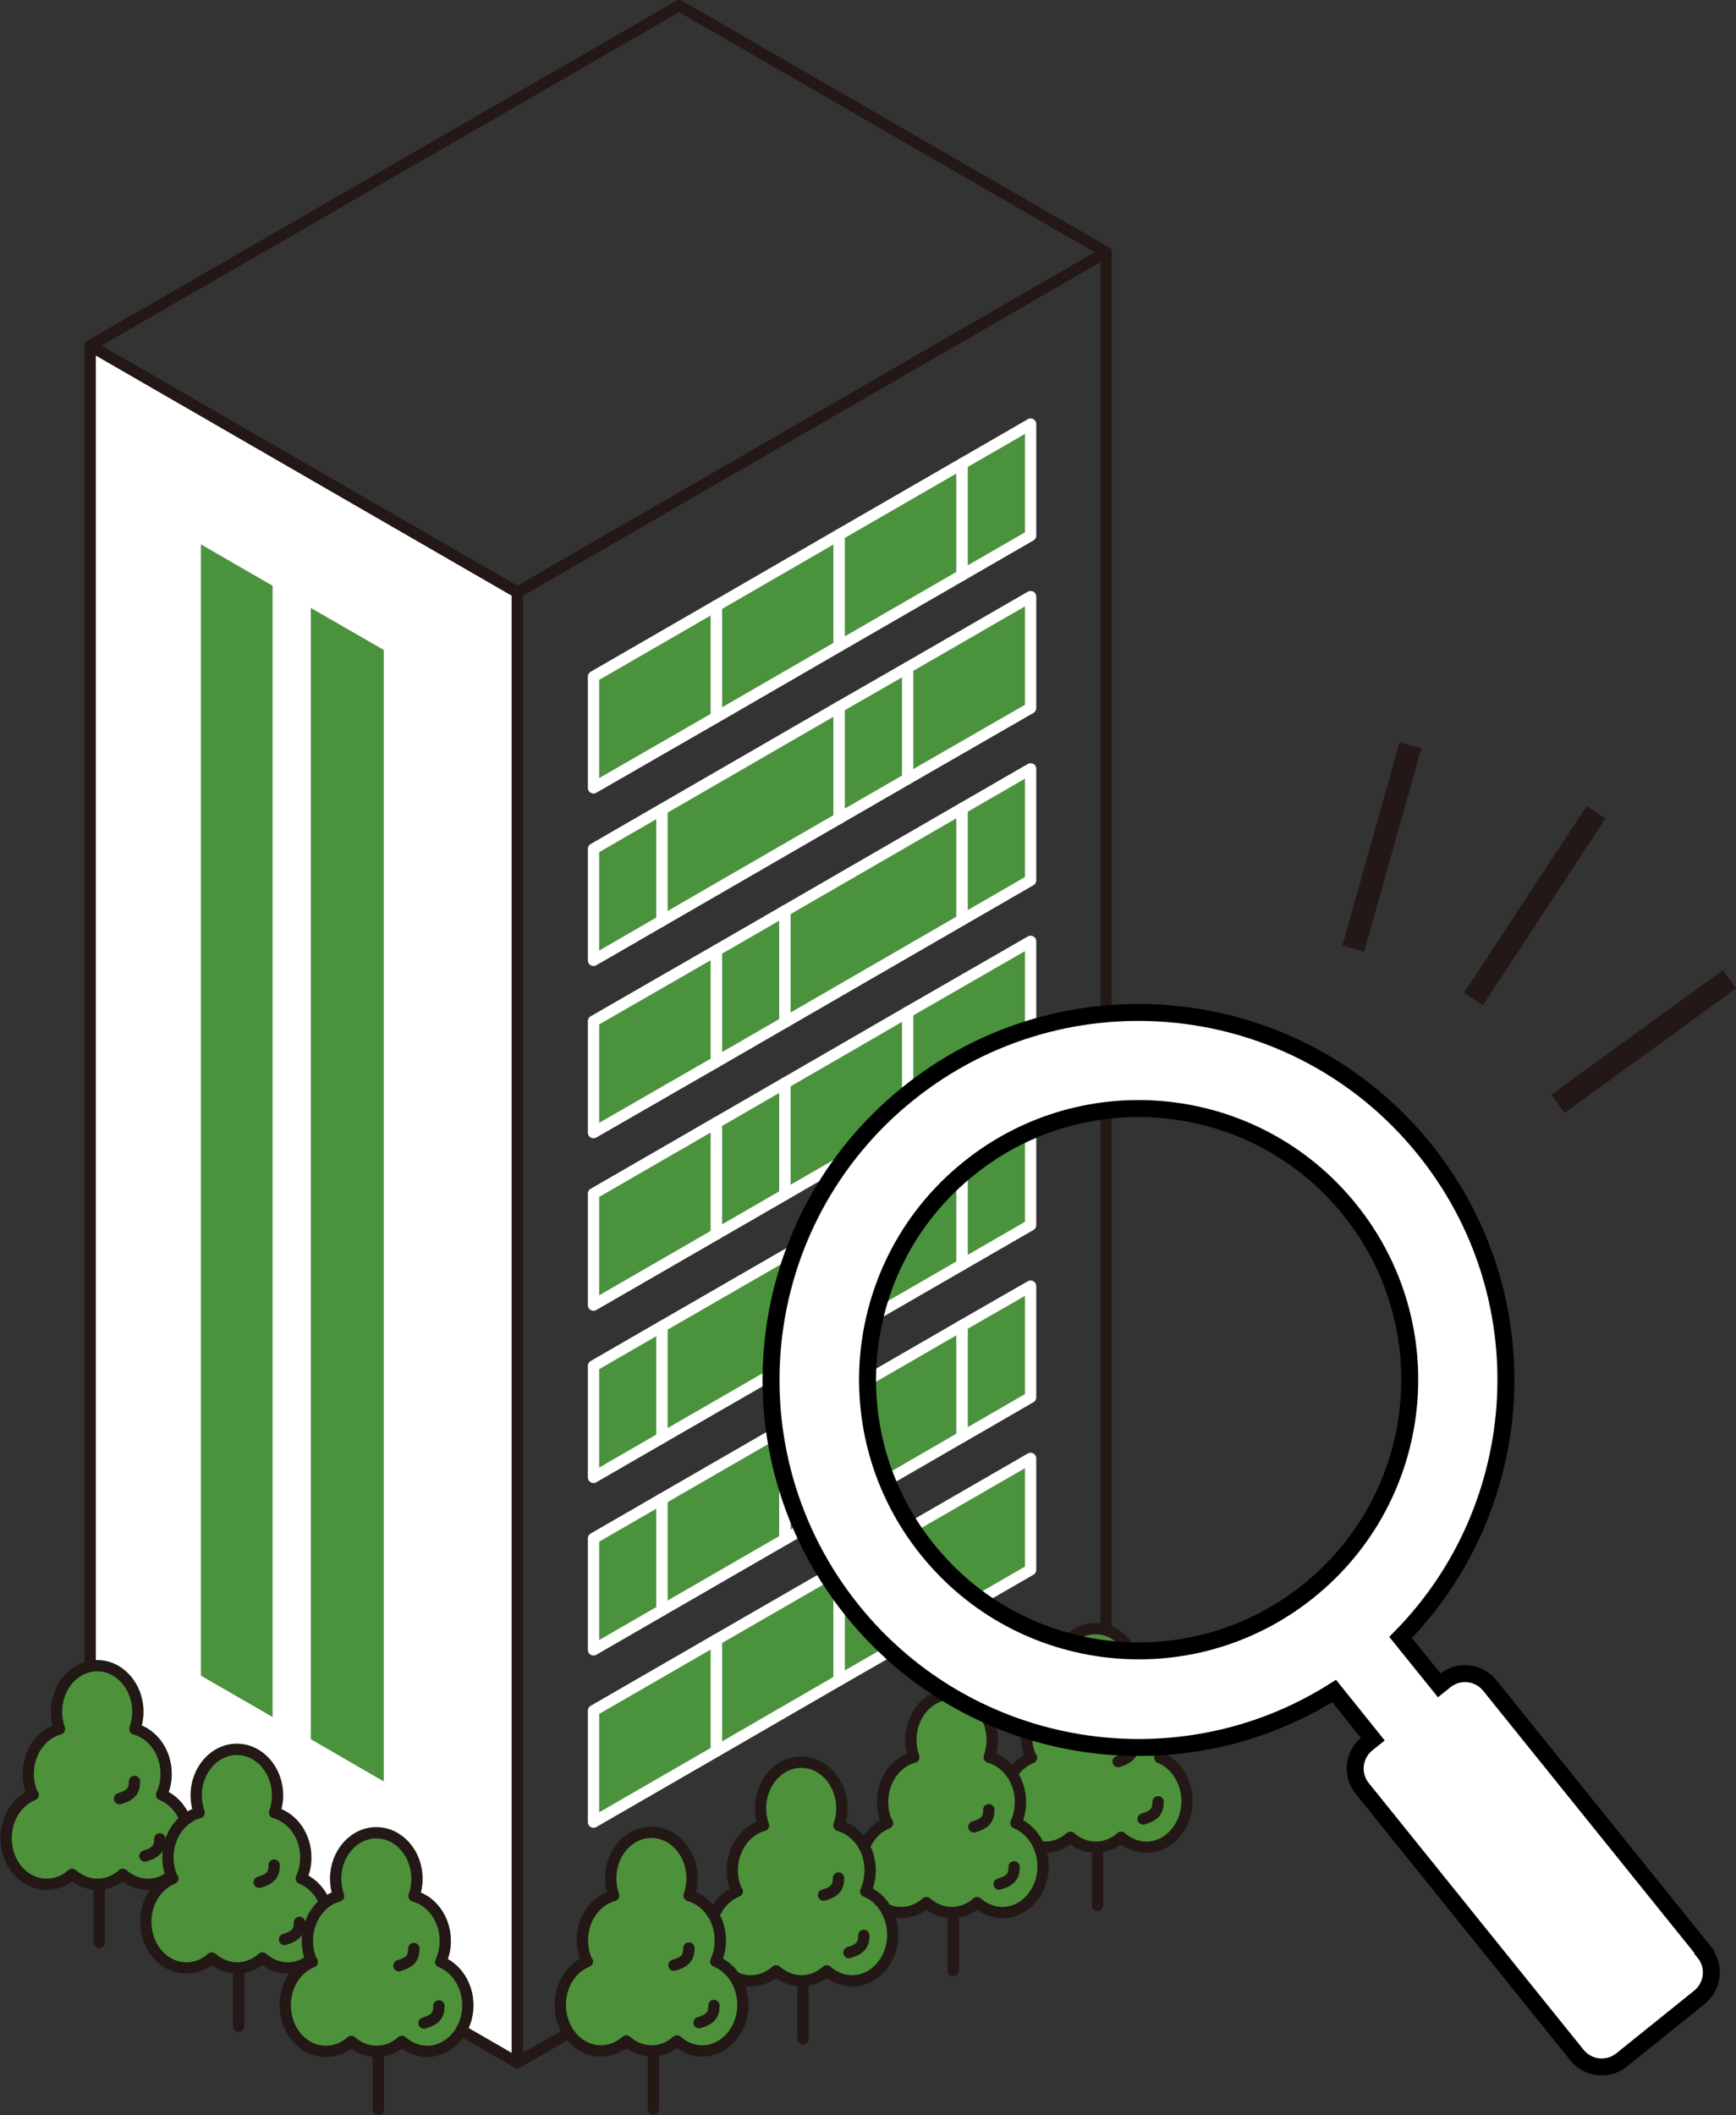 <?xml version="1.0" encoding="UTF-8"?>
<svg id="_レイヤー_1" data-name="レイヤー_1" xmlns="http://www.w3.org/2000/svg" viewBox="0 0 76.81 93.56">
  <rect x="0" y="0" width="76.81" height="93.56" fill="#333333" stroke="none"/>
  <defs>
    <style>
      .cls-1, .cls-2 {
        fill: #4b923c;
      }

      .cls-2 {
        stroke: #fff;
      }

      .cls-2, .cls-3, .cls-4, .cls-5, .cls-6 {
        stroke-linejoin: round;
      }

      .cls-2, .cls-3, .cls-5, .cls-6 {
        stroke-linecap: round;
        stroke-width: .5px;
      }

      .cls-3, .cls-4, .cls-5, .cls-6 {
        stroke: #231815;
      }

      .cls-3, .cls-7 {
        fill: #fff;
      }

      .cls-4 {
        stroke-linecap: square;
      }

      .cls-4, .cls-5 {
        fill: none;
      }

      .cls-6 {
        fill: #4d913b;
      }

      .cls-7 {
        stroke: #000;
        stroke-miterlimit: 10;
        stroke-width: .75px;
      }
    </style>
  </defs>
  <polygon class="cls-3" points="22.89 26.2 3.99 15.29 3.99 80.33 22.89 91.24 22.89 26.2"/>
  <polygon class="cls-5" points="48.94 76.2 22.89 91.24 22.89 26.2 48.94 11.16 48.94 76.2"/>
  <g>
    <polygon class="cls-1" points="16.98 28.75 16.98 78.8 13.75 76.93 13.75 26.89 16.98 28.75"/>
    <polygon class="cls-1" points="8.89 74.12 8.89 24.08 12.06 25.91 12.06 75.95 8.89 74.12"/>
  </g>
  <polygon class="cls-2" points="31.7 31.72 26.26 34.85 26.26 29.93 31.7 26.79 31.7 31.72"/>
  <polygon class="cls-2" points="29.29 40.73 26.26 42.48 26.26 37.55 29.29 35.8 29.29 40.73"/>
  <polygon class="cls-2" points="31.7 46.97 26.26 50.1 26.26 45.17 31.7 42.04 31.7 46.97"/>
  <polygon class="cls-2" points="31.7 54.59 26.26 57.73 26.26 52.8 31.7 49.66 31.7 54.59"/>
  <polygon class="cls-2" points="29.29 63.6 26.26 65.35 26.26 60.42 29.29 58.67 29.29 63.6"/>
  <polygon class="cls-2" points="29.29 71.23 26.26 72.98 26.26 68.05 29.29 66.3 29.29 71.23"/>
  <polygon class="cls-2" points="31.7 77.46 26.26 80.6 26.26 75.67 31.7 72.53 31.7 77.46"/>
  <polygon class="cls-2" points="37.13 28.58 31.7 31.72 31.7 26.79 37.13 23.65 37.13 28.58"/>
  <polygon class="cls-2" points="37.13 36.2 29.29 40.73 29.29 35.8 37.13 31.27 37.13 36.2"/>
  <polygon class="cls-2" points="34.73 45.22 31.7 46.97 31.7 42.04 34.73 40.29 34.73 45.22"/>
  <polygon class="cls-2" points="34.73 52.84 31.7 54.59 31.7 49.66 34.73 47.91 34.73 52.84"/>
  <polygon class="cls-2" points="37.13 59.08 29.29 63.6 29.29 58.67 37.13 54.15 37.13 59.08"/>
  <polygon class="cls-2" points="34.73 68.09 29.29 71.23 29.29 66.3 34.73 63.16 34.73 68.09"/>
  <polygon class="cls-2" points="37.13 74.32 31.7 77.46 31.7 72.53 37.13 69.4 37.13 74.32"/>
  <polygon class="cls-2" points="42.57 25.44 37.13 28.58 37.13 23.65 42.57 20.51 42.57 25.44"/>
  <polygon class="cls-2" points="40.16 34.45 37.13 36.2 37.13 31.27 40.16 29.53 40.16 34.45"/>
  <polygon class="cls-2" points="42.57 40.69 34.73 45.22 34.73 40.29 42.57 35.76 42.57 40.69"/>
  <polygon class="cls-2" points="40.16 49.7 34.73 52.84 34.73 47.91 40.16 44.77 40.16 49.7"/>
  <polygon class="cls-2" points="42.57 55.94 37.13 59.08 37.13 54.15 42.57 51.01 42.57 55.94"/>
  <polygon class="cls-2" points="42.57 63.56 34.73 68.09 34.73 63.16 42.57 58.63 42.57 63.56"/>
  <polygon class="cls-2" points="40.16 72.58 37.13 74.32 37.13 69.4 40.16 67.65 40.16 72.58"/>
  <polygon class="cls-2" points="45.6 23.69 42.57 25.44 42.57 20.51 45.6 18.76 45.6 23.69"/>
  <polygon class="cls-2" points="45.6 31.32 40.16 34.45 40.16 29.53 45.6 26.39 45.6 31.32"/>
  <polygon class="cls-2" points="45.6 38.94 42.57 40.69 42.57 35.76 45.6 34.01 45.6 38.94"/>
  <polygon class="cls-2" points="45.6 46.57 40.16 49.7 40.16 44.77 45.6 41.64 45.6 46.57"/>
  <polygon class="cls-2" points="45.6 54.19 42.57 55.94 42.57 51.01 45.6 49.26 45.6 54.19"/>
  <polygon class="cls-2" points="45.6 61.81 42.57 63.56 42.57 58.63 45.6 56.89 45.6 61.81"/>
  <polygon class="cls-2" points="45.6 69.44 40.16 72.58 40.16 67.65 45.6 64.51 45.6 69.44"/>
  <polygon class="cls-5" points="22.89 26.2 3.99 15.29 30.05 .25 48.94 11.16 22.89 26.2"/>
  <g>
    <g>
      <polyline class="cls-3" points="4.39 85.92 4.39 81.06 4.74 81.06"/>
      <path class="cls-6" d="M1.45,79.39c-.13-.28-.2-.6-.2-.93,0-.96.59-1.77,1.38-1.98-.08-.24-.13-.49-.13-.76,0-1.13.81-2.04,1.8-2.04s1.8.91,1.8,2.04c0,.27-.05.53-.13.76.79.22,1.38,1.02,1.38,1.98,0,.34-.07.65-.2.93.7.28,1.2,1.04,1.2,1.92,0,1.13-.81,2.04-1.8,2.04-.42,0-.81-.17-1.12-.44-.31.28-.7.44-1.12.44s-.81-.17-1.12-.44c-.31.28-.7.44-1.12.44-1,0-1.8-.91-1.8-2.04,0-.89.5-1.64,1.2-1.92Z"/>
    </g>
    <path class="cls-5" d="M6.41,82.1c.51-.15.66-.35.66-.76"/>
    <path class="cls-5" d="M5.29,79.56c.51-.15.66-.35.66-.76"/>
  </g>
  <g>
    <g>
      <polyline class="cls-3" points="10.56 89.62 10.56 84.75 10.92 84.75"/>
      <path class="cls-6" d="M7.63,83.09c-.13-.28-.2-.6-.2-.93,0-.96.59-1.77,1.38-1.98-.08-.24-.13-.49-.13-.76,0-1.13.81-2.04,1.8-2.04s1.8.91,1.8,2.04c0,.27-.05.53-.13.76.79.22,1.38,1.02,1.38,1.98,0,.34-.07.65-.2.93.7.28,1.2,1.04,1.2,1.92,0,1.13-.81,2.04-1.8,2.04-.42,0-.81-.17-1.12-.44-.31.28-.7.44-1.12.44s-.81-.17-1.12-.44c-.31.28-.7.44-1.12.44-1,0-1.8-.91-1.8-2.04,0-.89.5-1.64,1.2-1.92Z"/>
    </g>
    <path class="cls-5" d="M12.59,85.79c.51-.15.66-.35.66-.76"/>
    <path class="cls-5" d="M11.47,83.26c.51-.15.66-.35.66-.76"/>
  </g>
  <g>
    <g>
      <polyline class="cls-3" points="16.74 93.31 16.74 88.45 17.1 88.45"/>
      <path class="cls-6" d="M13.8,86.78c-.13-.28-.2-.6-.2-.93,0-.96.59-1.77,1.38-1.98-.08-.24-.13-.49-.13-.76,0-1.13.81-2.04,1.8-2.04s1.8.91,1.8,2.04c0,.27-.05.53-.13.76.79.22,1.38,1.02,1.38,1.98,0,.34-.07.65-.2.93.7.28,1.2,1.04,1.2,1.92,0,1.13-.81,2.04-1.8,2.04-.42,0-.81-.17-1.12-.44-.31.28-.7.44-1.12.44s-.81-.17-1.12-.44c-.31.28-.7.44-1.12.44-1,0-1.8-.91-1.8-2.04,0-.89.5-1.64,1.2-1.92Z"/>
    </g>
    <path class="cls-5" d="M18.76,89.49c.51-.15.66-.35.66-.76"/>
    <path class="cls-5" d="M17.65,86.95c.51-.15.66-.35.66-.76"/>
  </g>
  <g>
    <g>
      <polyline class="cls-3" points="48.56 84.28 48.56 79.42 48.92 79.42"/>
      <path class="cls-6" d="M45.62,77.75c-.13-.28-.2-.6-.2-.93,0-.96.59-1.77,1.38-1.98-.08-.24-.13-.49-.13-.76,0-1.13.81-2.04,1.8-2.04s1.8.91,1.8,2.04c0,.27-.05.53-.13.76.79.22,1.38,1.02,1.38,1.98,0,.34-.07.65-.2.93.7.28,1.2,1.04,1.2,1.92,0,1.13-.81,2.04-1.8,2.04-.42,0-.81-.17-1.12-.44-.31.28-.7.44-1.12.44s-.81-.17-1.12-.44c-.31.28-.7.44-1.12.44-1,0-1.8-.91-1.8-2.04,0-.89.5-1.64,1.2-1.92Z"/>
    </g>
    <path class="cls-5" d="M50.58,80.46c.51-.15.66-.35.66-.76"/>
    <path class="cls-5" d="M49.47,77.92c.51-.15.66-.35.66-.76"/>
  </g>
  <g>
    <g>
      <polyline class="cls-3" points="42.18 87.17 42.18 82.3 42.54 82.3"/>
      <path class="cls-6" d="M39.25,80.64c-.13-.28-.2-.6-.2-.93,0-.96.59-1.77,1.38-1.98-.08-.24-.13-.49-.13-.76,0-1.13.81-2.04,1.8-2.04s1.8.91,1.8,2.04c0,.27-.05.53-.13.76.79.22,1.38,1.02,1.38,1.98,0,.34-.07.65-.2.93.7.28,1.2,1.04,1.2,1.92,0,1.13-.81,2.04-1.8,2.04-.42,0-.81-.17-1.12-.44-.31.28-.7.44-1.12.44s-.81-.17-1.12-.44c-.31.28-.7.44-1.12.44-1,0-1.8-.91-1.8-2.04,0-.89.5-1.64,1.2-1.92Z"/>
    </g>
    <path class="cls-5" d="M44.21,83.34c.51-.15.66-.35.66-.76"/>
    <path class="cls-5" d="M43.09,80.81c.51-.15.66-.35.66-.76"/>
  </g>
  <g>
    <g>
      <polyline class="cls-3" points="35.53 90.19 35.53 85.33 35.89 85.33"/>
      <path class="cls-6" d="M32.6,83.66c-.13-.28-.2-.6-.2-.93,0-.96.59-1.77,1.38-1.98-.08-.24-.13-.49-.13-.76,0-1.13.81-2.04,1.8-2.04s1.8.91,1.8,2.04c0,.27-.05.53-.13.76.79.22,1.38,1.02,1.38,1.98,0,.34-.07.65-.2.93.7.28,1.2,1.04,1.2,1.92,0,1.13-.81,2.04-1.8,2.04-.42,0-.81-.17-1.12-.44-.31.28-.7.44-1.12.44s-.81-.17-1.12-.44c-.31.28-.7.44-1.12.44-1,0-1.8-.91-1.8-2.04,0-.89.5-1.64,1.2-1.92Z"/>
    </g>
    <path class="cls-5" d="M37.56,86.37c.51-.15.66-.35.66-.76"/>
    <path class="cls-5" d="M36.44,83.83c.51-.15.66-.35.66-.76"/>
  </g>
  <g>
    <g>
      <polyline class="cls-3" points="28.91 93.29 28.91 88.43 29.26 88.43"/>
      <path class="cls-6" d="M25.97,86.76c-.13-.28-.2-.6-.2-.93,0-.96.59-1.77,1.38-1.98-.08-.24-.13-.49-.13-.76,0-1.13.81-2.04,1.8-2.04s1.8.91,1.8,2.04c0,.27-.05.53-.13.76.79.22,1.38,1.02,1.38,1.98,0,.34-.07.65-.2.93.7.28,1.2,1.04,1.2,1.92,0,1.13-.81,2.04-1.8,2.04-.42,0-.81-.17-1.12-.44-.31.28-.7.44-1.12.44s-.81-.17-1.12-.44c-.31.28-.7.44-1.12.44-1,0-1.8-.91-1.8-2.04,0-.89.5-1.64,1.2-1.92Z"/>
    </g>
    <path class="cls-5" d="M30.93,89.47c.51-.15.66-.35.66-.76"/>
    <path class="cls-5" d="M29.82,86.93c.51-.15.66-.35.66-.76"/>
  </g>
  <path class="cls-7" d="M75.41,86.34l-9.49-11.78c-.49-.61-1.38-.71-1.99-.21l-.25.2-1.71-2.12c5.71-5.8,6.3-15.09,1.06-21.59-5.63-6.99-15.86-8.09-22.86-2.46-6.99,5.63-8.09,15.86-2.46,22.86,5.23,6.49,14.44,7.91,21.32,3.56l1.71,2.13-.25.2c-.61.49-.71,1.38-.21,1.99l9.49,11.78c.49.61,1.38.71,1.99.21l3.43-2.76c.61-.49.71-1.38.21-1.99ZM57.9,70.37c-5.16,4.16-12.71,3.34-16.86-1.82-4.16-5.16-3.34-12.71,1.82-16.86,5.16-4.16,12.71-3.34,16.86,1.82,4.16,5.16,3.34,12.71-1.82,16.86Z"/>
  <line class="cls-4" x1="60.01" y1="41.48" x2="62.27" y2="33.45"/>
  <line class="cls-4" x1="65.47" y1="43.77" x2="70.34" y2="36.35"/>
  <line class="cls-4" x1="69.34" y1="48.53" x2="76.12" y2="43.61"/>
</svg>